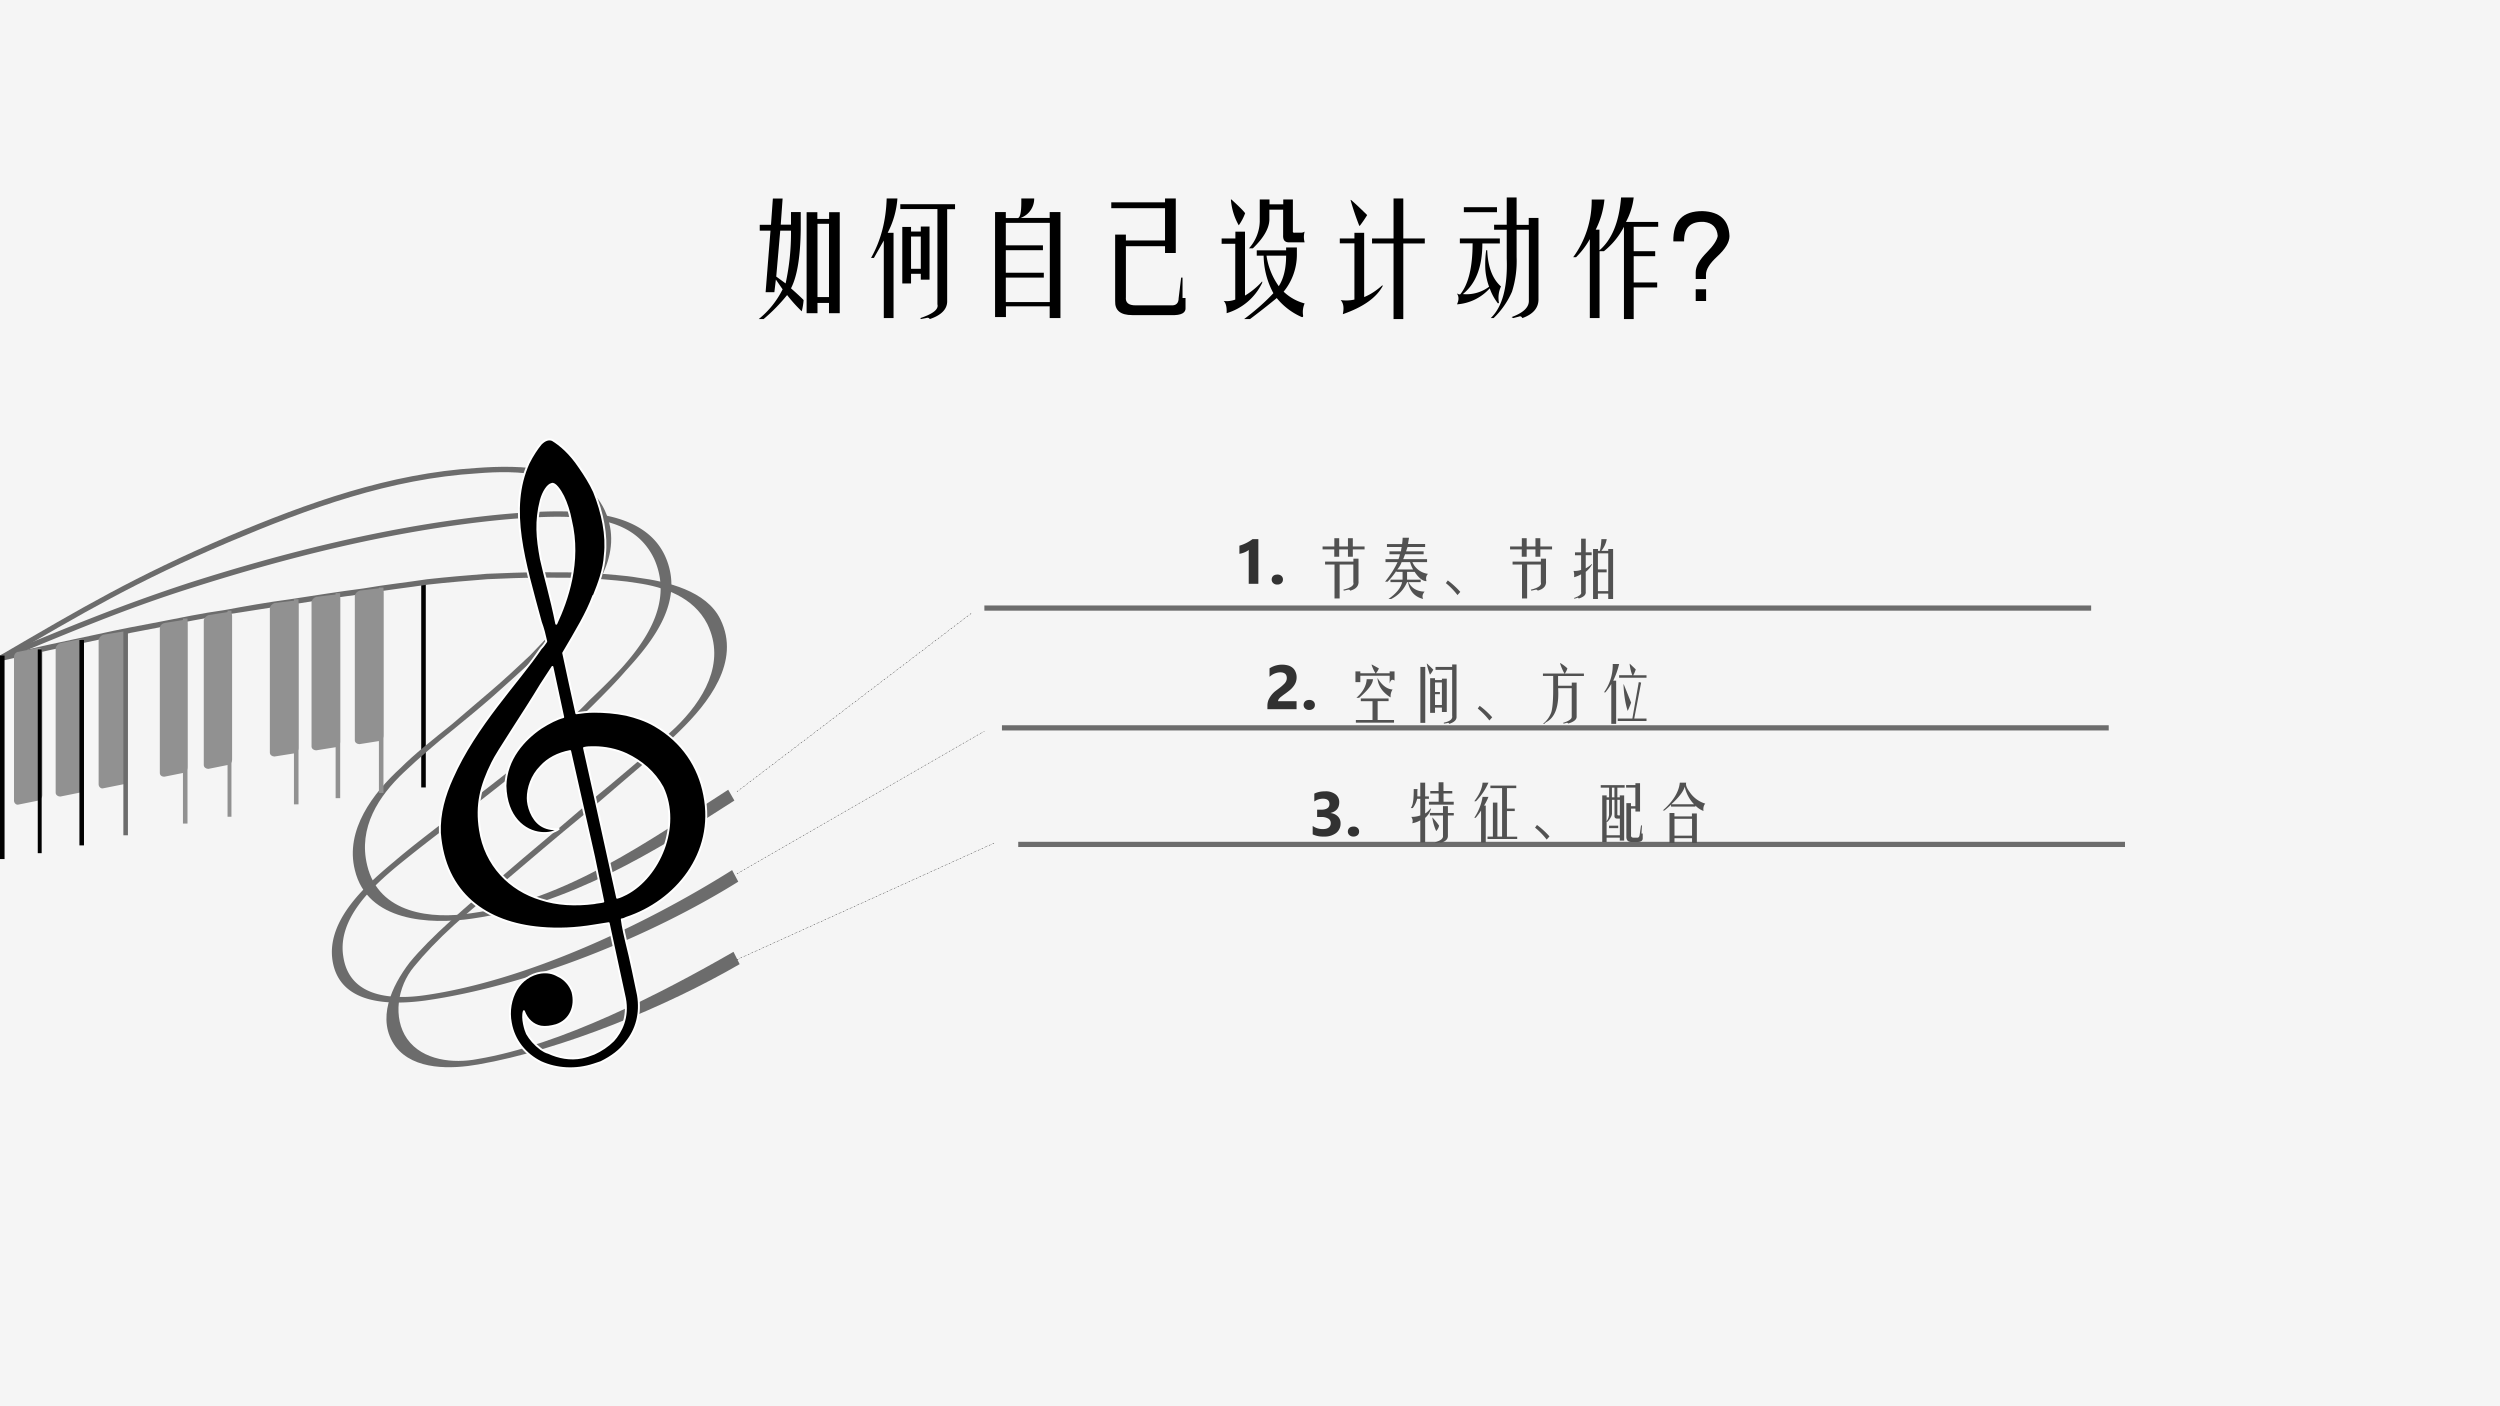 <svg xmlns="http://www.w3.org/2000/svg" xmlns:xlink="http://www.w3.org/1999/xlink" width="1280" height="720" viewBox="0 0 960 540"><rect x="0" y="0" width="960" height="540" fill="#808080" stroke="none"/><g data-name="P"><clipPath id="a"><path fill-rule="evenodd" d="M0 540h960V0H0Z"/></clipPath><g clip-path="url(#a)"><path fill="#fff" fill-rule="evenodd" d="M0 540h960V0H0Z"/></g></g><g data-name="P"><clipPath id="b"><path fill-rule="evenodd" d="M0 540h960V0H0Z"/></clipPath><g clip-path="url(#b)"><path fill="#323232" fill-rule="evenodd" d="M0 540h960V0H0Z"/></g></g><g data-name="P"><clipPath id="c"><path fill-rule="evenodd" d="M0 540h960V0H0Z"/></clipPath><g clip-path="url(#c)"><path fill="#f5f5f5" fill-rule="evenodd" d="M0 540h960V0H0Z"/></g></g><path fill-rule="evenodd" d="M161.75 302.38h1.75v-78.875h-1.75Z" data-name="P"/><path fill="#6c6c6c" fill-rule="evenodd" d="M0 251.7c31.992-18.67 51.542-30.23 87.384-45.64 30.806-13.04 62.206-24.3 95.676-26.37 16.3-1.19 41.18-1.19 49.18 16.29 7.7 16.9-4.15 32.31-15.11 44.16-3.56 4.15-7.7 8.3-12.15 13.04-4.74 4.45-10.07 9.19-15.7 14.23-4.74 4.14-9.77 8.29-14.51 12.15-7.41 5.92-14.22 11.85-19.55 16.89-9.78 9.18-17.77 21.33-14.22 35.86 4.44 18.67 24.88 20.74 39.99 18.37 36.43-5.04 68.13-27.86 98.64-47.42l2.37 4.15c-30.81 19.86-63.69 40.01-100.71 45.34-16.3 2.37-40.29 1.19-45.03-18.67-3.85-15.41 7.11-29.63 17.48-39.11 5.33-5.34 12.44-10.97 19.84-16.9 4.74-4.15 9.78-8.29 14.22-12.15 5.93-5.03 10.96-9.78 15.7-14.22 4.45-4.74 8.59-8.89 12.15-12.74 10.36-11.27 19.25-25.79 12.14-41.79-7.7-16.6-29.62-16.6-44.43-15.41-33.47 2.07-64.58 13.34-95.383 26.38-35.546 15.11-55.689 26.96-87.68 45.63L0 251.7Z" data-name="P"/><path fill="#6c6c6c" fill-rule="evenodd" d="M0 251.69c26.365-10.97 46.213-19.27 73.467-28.16 36.433-11.57 73.463-20.76 111.383-25.2 7.7-.89 14.81-1.49 21.63-1.78 6.52-.3 12.44-.3 17.77.29 11.85.89 25.48 4.45 31.11 16.61 7.7 16.9-4.15 32.31-15.11 44.17-3.56 4.15-7.7 8.3-12.44 13.05-4.45 4.44-9.78 9.19-15.41 14.23-11.25 9.49-24.29 19.86-37.92 30.24l-1.18 1.19a681.91 681.91 0 0 0-20.14 15.71c-10.08 8.3-23.7 20.75-21.33 35.28 2.37 16.01 19.25 16.6 31.4 14.83 39.1-5.64 84.43-26.98 117.9-48.03l2.37 4.44c-33.77 21.05-80.58 40.03-120.27 45.66-13.33 1.78-32.89 1.78-35.55-15.42-2.37-15.71 13.33-29.35 23.99-38.24 6.22-5.34 13.33-10.68 20.15-16.01l1.48-1.19c13.33-10.38 26.66-20.46 37.62-29.94 5.63-5.04 10.96-9.79 15.41-14.53 4.74-4.45 8.88-8.6 12.44-12.45 10.07-11.27 19.55-25.8 12.44-41.81-5.33-11.26-16-14.82-27.25-15.71-5.34-.59-10.96-.59-17.48-.3-6.52.3-13.63.89-21.33 1.78-37.92 4.45-74.65 13.64-111.09 25.2-27.254 8.6-47.695 17.49-73.764 28.17l-.296.29v-2.37Z" data-name="P"/><path fill="#6c6c6c" fill-rule="evenodd" d="M0 251.74c15.697-3.55 22.509-5.03 37.911-8.29 7.996-1.78 15.697-3.26 23.694-4.74 7.7-1.48 15.993-3.26 24.582-4.44 7.997-1.49 16.293-2.97 25.173-4.15 9.48-1.48 18.96-2.96 28.14-4.15 8.59-1.48 16.88-2.37 24.58-3.55 8-.89 15.4-1.49 22.81-2.08 7.11-.29 13.92-.59 20.43-.59 7.41 0 14.22 0 20.44.3 6.22.59 12.14.88 17.18 1.77 11.25 1.48 26.36 5.04 31.69 16 8 16.29-4.74 32.29-15.7 42.96-3.85 3.85-8.29 7.7-13.33 12.14-5.33 4.45-10.66 9.19-16.29 13.93l-7.7 6.51c-9.77 8-19.84 16.59-29.61 24.89-6.52 5.63-13.33 11.26-19.55 16.88-6.22 5.63-11.55 11.26-15.4 16-6.52 7.7-8.3 19.85-2.67 27.85 5.92 8.29 17.77 9.48 26.95 7.7 31.99-5.33 70.49-25.18 98.33-41.18l2.37 4.74c-28.13 16.3-68.12 32.89-100.4 38.52-10.07 1.77-24.58 2.36-31.69-6.82-7.7-10.37-1.48-23.4 5.33-32.29 3.85-4.74 9.48-10.37 15.7-16 6.22-5.63 13.03-11.55 19.84-17.18 10.96-9.48 20.44-17.18 29.32-24.88l7.7-6.52c5.93-4.74 11.26-9.48 16.29-13.63 5.04-4.44 9.48-8.59 13.33-12.14 10.37-10.08 19.55-24.59 12.14-39.7-5.33-10.37-16.58-14.22-26.95-15.7-5.03-.89-10.66-1.19-16.88-1.78-6.52-.3-13.33-.3-20.44-.3-6.51 0-13.32.3-20.14.6-7.4.59-14.81 1.18-22.8 2.07-8 1.18-16 2.07-24.58 3.55-9.19 1.19-18.96 2.67-28.14 4.15-8.59 1.19-16.884 2.67-25.177 3.85-8.589 1.48-16.585 2.97-24.582 4.74-7.997 1.48-15.698 2.97-23.398 4.74-15.401 3.26-22.51 4.74-38.207 8.3L0 251.74Z" data-name="P"/><path fill="#919191" fill-rule="evenodd" d="m7.139 250.28 7.348-1.48c.881-.3 1.763.29 1.763 1.48v55.12c0 .89-.882 2.07-1.763 2.07l-7.348 1.48c-.882.3-1.764-.59-1.764-1.48v-55.12c0-1.18.882-2.07 1.764-2.07ZM23.139 246.98l7.348-1.48c.881 0 1.763.59 1.763 1.48v55.34c0 .89-.882 1.78-1.763 2.08l-7.348 1.48c-.882 0-1.764-.6-1.764-1.48v-55.35c0-.89.882-1.77 1.764-2.07ZM39.659 243.73l7.432-1.18c.892-.3 1.784.29 1.784 1.48v55.12c0 .89-.892 2.07-1.784 2.07l-7.432 1.48c-.892.3-1.784-.59-1.784-1.48V246.1c0-1.18.892-2.07 1.784-2.37ZM63.146 239.23l7.378-1.18c.886-.3 1.476.29 1.476 1.48v55.16c0 .89-.59 2.08-1.476 2.08l-7.378 1.48c-1.181 0-1.771-.59-1.771-1.48v-55.46c0-.89.59-1.78 1.771-2.08ZM80.014 236.23l7.348-1.18c.881-.3 1.763.29 1.763 1.48v55.16c0 1.19-.882 2.08-1.763 2.08l-7.348 1.48c-.882 0-1.764-.59-1.764-1.48v-55.46c0-.89.882-1.78 1.764-2.08ZM105.41 231.56l7.43-.89c.89-.29 1.79.3 1.79 1.48v55.09c0 1.19-.9 2.08-1.79 2.08l-7.43 1.18c-.89 0-1.78-.59-1.78-1.48v-55.39c0-.89.89-1.77 1.78-2.07ZM121.41 229.18l7.43-.88c.89-.3 1.79.59 1.79 1.48v55.09c0 1.18-.9 2.07-1.79 2.07l-7.43 1.19c-.89 0-1.78-.6-1.78-1.49v-55.38c0-.89.89-1.78 1.78-2.08ZM138.03 226.81l7.44-.89c.89-.3 1.78.59 1.78 1.48v55.09c0 1.19-.89 2.08-1.78 2.08l-7.44 1.18c-.89 0-1.78-.59-1.78-1.48v-55.39c0-.89.89-1.77 1.78-2.07Z" data-name="P"/><path fill-rule="evenodd" d="M0 329.88h1.75v-78.125H0ZM14.5 327.62H16v-78.25h-1.5ZM30.5 324.63h1.75v-78.875H30.5Z" data-name="P"/><path fill="#6c6c6c" fill-rule="evenodd" d="M47.375 320.75h1.75v-78.875h-1.75Z" data-name="P"/><path fill="#919191" fill-rule="evenodd" d="M70.25 316.25H72V237.5h-1.75ZM87.375 313.63h1.5v-79.125h-1.5ZM112.88 308.87h1.75v-78.75h-1.75ZM128.88 306.5h1.75v-78.75h-1.75ZM145.5 304.5h1.75v-78.875h-1.75Z" data-name="P"/><path fill="none" stroke="#000" stroke-dasharray=".56,.42,.14,.42" stroke-miterlimit="10" stroke-width=".14" d="m283 304 90-68.5M283 335.5l95-54.75M283 368.5l98.75-44.75" data-name="P"/><path fill="none" stroke="#6c6c6c" stroke-miterlimit="10" stroke-width="2" d="M378 233.5h425M384.75 279.5h425M391 324.25h425" data-name="P"/><g data-name="P"><symbol id="d"><path d="M.303.716V0H.149v.542a.19.19 0 0 0-.03-.021.348.348 0 0 0-.077-.032A.32.32 0 0 0 0 .48v.13a.642.642 0 0 1 .21.105h.093Z"/></symbol><symbol id="e"><path d="M.089 0a.09.09 0 0 0-.064.023A.075.075 0 0 0 0 .081C0 .104.009.124.026.14.043.154.066.16.09.16A.091.091 0 0 0 .156.138.073.073 0 0 0 .18.081.075.075 0 0 0 .155.022.097.097 0 0 0 .09 0Z"/></symbol><use xlink:href="#d" fill="#323232" transform="matrix(24 0 0 -24 475.934 224.18)"/><use xlink:href="#e" fill="#323232" transform="matrix(24 0 0 -24 488.328 224.473)"/><symbol id="f"><path d="M-2147483500-2147483500Z"/></symbol><use xlink:href="#f" fill="#323232" transform="matrix(24 0 0 -24 51539605000 -51539605000)"/></g><g data-name="P"><symbol id="g"><path d="M.406.832v.133h.078V.832h.188V.785H.484V.668H.406v.117h-.14V.668H.187v.117H0v.047h.188v.133h.078V.832h.14M.191.543H.04V.59h.453v.047h.082V.285C.584.205.54.151.441.125.44.138.428.143.411.141L.34.125.332.141c.125.03.178.071.16.12v.282H.273V0H.191v.543Z"/></symbol><symbol id="h"><path d="M.266.832H.03v.047h.242C.276.905.28.939.281.98h.102L.367.88h.274V.832H.359L.336.762h.281V.715H.32L.29.637h.382V.59H.437a.315.315 0 0 1 .25-.188C.657.372.648.332.664.285c-.062 0-.126.05-.191.149H.352V.309H.57v-.04H.375C.425.172.51.12.633.118.599.078.59.04.609 0 .474.034.393.124.367.27H.352A.527.527 0 0 0 .098 0H.055C.18.089.253.178.273.27H.086v.039H.28v.125H.18v.015A1.052 1.052 0 0 0 .04.277H0C.083.38.15.483.2.59H.007v.047h.207a.34.34 0 0 1 .023.078H.07v.047h.184a.66.66 0 0 0 .012.07m-.07-.36h.253A.471.471 0 0 0 .4.59H.265a.335.335 0 0 0-.07-.117Z"/></symbol><symbol id="i"><path d="m0 .191.031.043C.104.18.171.118.231.051L.186 0A1.14 1.14 0 0 1 0 .191Z"/></symbol><symbol id="j"><path d="M.121.465v.234H.023v.047h.098v.219h.074V.746H.29V.7H.195V.49a.59.59 0 0 1 .098.07L.297.555A.387.387 0 0 0 .195.434V.117C.201.067.163.031.082.007.077.022.065.023.047.013L.012.004.008.016c.086.03.124.062.113.093v.286A.424.424 0 0 0 .008.348.225.225 0 0 1 0 .449a.317.317 0 0 1 .121.016m.27.305h.03a.942.942 0 0 1 .024.187h.086A.413.413 0 0 0 .445.77h.11V.8h.078V0H.555v.086H.39V0H.312v.8h.079V.77M.555.125V.73H.39V.473h.14V.426h-.14V.125h.164Z"/></symbol><use xlink:href="#g" fill="#515151" transform="matrix(24 0 0 -24 507.868 229.82)"/><use xlink:href="#h" fill="#515151" transform="matrix(24 0 0 -24 531.867 230.007)"/><use xlink:href="#i" fill="#515151" transform="matrix(24 0 0 -24 555.211 228.507)"/><use xlink:href="#g" fill="#515151" transform="matrix(24 0 0 -24 579.867 229.82)"/><use xlink:href="#j" fill="#515151" transform="matrix(24 0 0 -24 604.242 230.007)"/></g><g data-name="P"><symbol id="k"><path d="M-2147483500-2147483500Z"/></symbol><use xlink:href="#k" fill="#515151" transform="matrix(24 0 0 -24 51539605000 -51539605000)"/></g><g data-name="P"><symbol id="l"><path d="M.169.128h.297V0H0v.053C0 .089.006.12.018.149a.385.385 0 0 0 .105.137l.062.047a.708.708 0 0 1 .093.082c.01.013.019.026.024.04A.121.121 0 0 1 .31.498C.31.528.3.551.284.566.267.58.241.589.207.589A.26.26 0 0 1 .034.517v.136a.371.371 0 0 0 .301.045.199.199 0 0 0 .072-.04A.167.167 0 0 0 .45.595.207.207 0 0 0 .467.513.229.229 0 0 0 .452.427.255.255 0 0 0 .412.36.358.358 0 0 0 .355.302 1.314 1.314 0 0 0 .29.252 1.83 1.83 0 0 1 .205.188.168.168 0 0 1 .18.158a.054.054 0 0 1-.01-.03Z"/></symbol><use xlink:href="#l" fill="#323232" transform="matrix(24.024 0 0 -24.024 486.684 272.33)"/><use xlink:href="#e" fill="#323232" transform="matrix(24.024 0 0 -24.024 500.59 272.623)"/><use xlink:href="#f" fill="#323232" transform="matrix(24.024 0 0 -24.024 51591145000 -51591145000)"/></g><g data-name="P"><symbol id="m"><path d="M.078.82V.79H.32a.61.61 0 0 0-.062.136L.262.93.375.867A.273.273 0 0 0 .328.79h.219V.82h.078V.672C.589.7.562.685.547.625V.75H.078V.648H0V.82h.078M.352.707l.003.004C.425.596.505.536.594.53A.188.188 0 0 1 .563.406H.558C.434.484.365.585.352.707M.18.695H.28C.28.622.204.523.06.398H.016C.12.49.174.588.18.695M.008.043h.265v.3H.086v.044H.53V.344H.355V.043h.262V0h-.61v.043Z"/></symbol><symbol id="n"><path d="m.102.96.003.005.102-.098A.443.443 0 0 0 .157.79H.151C.126.862.11.92.102.961m.14-.098V.91h.266v.04h.07V.116C.581.065.542.026.461 0 .456.016.444.02.426.012L.375.004V.02c.099.02.143.057.133.109v.734H.242M.078.016H0V.91h.078V.016m.156.16H.156V.73h.078V.7h.11v.023h.078V.19H.344v.07h-.11V.177m0 .125h.11v.36h-.11V.51h.078V.474H.234V.3Z"/></symbol><symbol id="o"><path d="M0 .805h.344a.751.751 0 0 0-.07.164l.003.004A.61.61 0 0 0 .391.887.267.267 0 0 0 .35.805h.305v-.04H.242V.61h.219V.66h.078V.117C.54.07.496.034.41.007c-.002 0-.004 0-.004-.003C.396.017.386.02.375.016L.332.004.32.016c.091.028.138.06.14.093V.57H.243C.26.284.197.103.051.027A.136.136 0 0 1 .023 0H0a.41.41 0 0 1 .133.184c.02.065.031.19.031.375v.207H0v.039Z"/></symbol><symbol id="p"><path d="M.242.738v.04h.211A.718.718 0 0 0 .41.96h.004L.422.953.508.871a.451.451 0 0 0-.04-.094H.68V.738H.242M.141.957h.101A1.241 1.241 0 0 0 .148.691h.047V0H.117v.637A1.215 1.215 0 0 0 .023.504H0a.745.745 0 0 1 .14.453M.22.047v.039h.234l.102.582L.594.66.484.086H.68v-.04H.219m.093.587h.004L.434.34A1.325 1.325 0 0 0 .379.207C.339.332.318.474.312.633Z"/></symbol><use xlink:href="#m" fill="#515151" transform="matrix(24.024 0 0 -24.024 520.487 277.504)"/><use xlink:href="#n" fill="#515151" transform="matrix(24.024 0 0 -24.024 545.425 277.973)"/><use xlink:href="#i" fill="#515151" transform="matrix(24.024 0 0 -24.024 567.455 276.66)"/><use xlink:href="#o" fill="#515151" transform="matrix(24.024 0 0 -24.024 592.487 277.973)"/><use xlink:href="#p" fill="#515151" transform="matrix(24.024 0 0 -24.024 615.924 277.973)"/></g><use xlink:href="#k" fill="#515151" data-name="P" transform="matrix(24.024 0 0 -24.024 51591145000 -51591145000)"/><g data-name="P"><symbol id="q"><path d="M0 .035V.17A.271.271 0 0 1 .164.12c.04 0 .07.008.092.025.022.016.033.04.033.07a.08.08 0 0 1-.041.073.21.21 0 0 1-.112.025H.071V.43h.06c.091 0 .137.03.137.091 0 .057-.035.085-.105.085A.24.24 0 0 1 .026.561v.126c.05.025.107.037.172.037A.258.258 0 0 0 .365.676.154.154 0 0 0 .425.55C.425.46.38.402.286.378V.376A.189.189 0 0 0 .403.322a.151.151 0 0 0 .043-.11.188.188 0 0 0-.071-.155A.31.31 0 0 0 .176 0 .383.383 0 0 0 0 .035Z"/></symbol><use xlink:href="#q" fill="#323232" transform="matrix(24 0 0 -24 504.071 321.243)"/><use xlink:href="#e" fill="#323232" transform="matrix(24 0 0 -24 517.578 321.243)"/><symbol id="r"><path d="M-2147483500-2147483500Z"/></symbol><use xlink:href="#r" fill="#323232" transform="matrix(24 0 0 -24 51539605000 -51539605000)"/></g><g data-name="P"><symbol id="s"><path d="M.105.746h.047v.219H.23V.746h.06V.707H.23V.473c.021.01.05.036.086.078h.008A.302.302 0 0 0 .23.402V.008H.152v.355A.365.365 0 0 0 .023.316C.036.35.031.384.008.418a.388.388 0 0 1 .144.023v.266h-.05a.393.393 0 0 0-.07-.148H0c.018.026.03.058.035.097.008.037.012.106.012.207h.062A.22.22 0 0 1 .105.82V.746M.29.66h.156v.133H.312v.039h.133v.14h.078v-.14h.141V.793h-.14V.66h.163V.613H.29V.66M.516.441H.305v.04h.21V.59h.079V.48h.094V.441H.594V.117C.596.062.556.023.473 0 .475.01.469.013.453.008L.395 0 .39.012c.088.026.13.06.125.101v.328M.344.406h.004A.967.967 0 0 0 .453.277.174.174 0 0 0 .406.191a.833.833 0 0 0-.062.215Z"/></symbol><symbol id="t"><path d="M.027.66H0c.08.104.125.203.133.297h.094a1 1 0 0 0-.2-.297M.371.094h.074V.87H.258v.04h.414V.87H.523V.543h.125v-.04H.523v-.41h.164V.056H.212v.039h.086v.543H.37V.094M.133.73h.094a.885.885 0 0 0-.07-.14h.027V0H.109v.512A1.085 1.085 0 0 0 .023.395H0A.858.858 0 0 1 .133.73Z"/></symbol><symbol id="u"><path d="M.555.871H.406v.04h.149v.03h.074V.488H.555v.047h-.07V.113C.481.085.495.07.526.07H.582c.02-.002.034.01.04.04l.023.156H.66L.652.136h.02V.06C.672.019.642 0 .582 0H.488C.436.003.41.03.41.082v.54h.074V.573h.07v.297M.095.746V.715h.039V.87H0v.04h.383V.87H.266V.715h.039v.031h.07V.023h-.07V.07H.094V0h-.07v.746h.07M.18.715h.039V.87h-.04V.715M.306.109v.266H.273C.234.372.216.389.22.425v.25h-.04v-.21C.183.428.16.382.11.325H.094V.108h.21M.29.426h.016v.25h-.04V.449C.264.431.272.423.29.426M.133.434v.242h-.04V.332a.206.206 0 0 1 .04.102M.28.262v-.04H.133v.04H.28Z"/></symbol><symbol id="v"><path d="M.273.965h.102C.365.928.383.879.43.816A.462.462 0 0 1 .68.63C.654.6.645.56.652.512a.373.373 0 0 0-.129.086V.582h-.39v.031A1.668 1.668 0 0 0 .027.52H0c.167.148.258.296.273.445M.141.62H.5a.58.58 0 0 0-.148.281C.333.832.273.75.172.652L.14.622M.469.077H.188V0H.108v.48h.079V.426h.28v.047h.079V0H.469v.078m0 .04v.269H.188v-.27h.28Z"/></symbol><use xlink:href="#s" fill="#515151" transform="matrix(24 0 0 -24 541.742 323.71)"/><use xlink:href="#t" fill="#515151" transform="matrix(24 0 0 -24 566.117 323.523)"/><use xlink:href="#i" fill="#515151" transform="matrix(24 0 0 -24 589.461 322.398)"/><use xlink:href="#u" fill="#515151" transform="matrix(24 0 0 -24 614.68 323.335)"/><use xlink:href="#v" fill="#515151" transform="matrix(24 0 0 -24 638.492 323.71)"/></g><use xlink:href="#k" fill="#515151" data-name="P" transform="matrix(24 0 0 -24 51539605000 -51539605000)"/><g data-name="P"><path fill-rule="evenodd" d="M270.44 305.31c-2.08-10.97-8.29-20.45-18.95-26.67-3.55-2.08-7.39-3.27-10.95-4.15-4.44-.89-8.58-1.19-12.43-1.19-2.66 0-4.73.3-6.8.59 0 0-5.04-22.82-5.04-23.12 5.04-8.59 9.18-15.41 11.55-21.93l.29-.3c1.78-4.44 3.85-9.78 4.15-15.41.88-7.41-.89-16.3-4.15-24.3-1.48-3.26-3.55-6.52-5.62-9.49-3.55-5.33-7.4-8.59-10.36-10.37-1.48-.59-2.96 0-4.44 1.48-1.48 1.78-3.25 4.45-4.73 7.41-7.99 17.78-1.48 37.94 4.73 61.06.89 2.37 1.48 4.74 2.07 7.41-.59.89-1.18 1.78-2.07 2.67-8.58 12.74-25.15 29.64-34.03 49.79-2.96 6.52-5.03 13.63-4.74 21.04 1.78 23.42 17.76 34.68 38.77 36.46 6.51.59 13.32.3 20.42-.89 1.78-.29 3.85-.59 5.63-.89l6.21 28.75c1.48 7.41-1.48 13.05-4.44 16.31-2.07 2.07-4.73 3.85-7.4 5.03-1.48.6-3.25 1.19-4.73 1.49-4.44.89-8.88 0-12.73-1.78-1.18-.3-2.07-.89-2.96-1.48-2.37-1.78-4.14-3.86-5.33-5.93-.59-1.19-2.07-5.93-1.18-8.6 1.18 3.26 3.55 5.34 6.51 5.93 1.78.3 3.85 0 5.92-.59 5.33-1.78 7.7-7.12 6.22-12.75-.89-2.67-2.96-5.04-5.63-6.22-2.07-1.19-4.14-1.48-6.51-1.19-3.85.6-7.4 2.97-9.47 6.52-2.07 3.56-2.96 8.3-2.07 12.75 1.18 6.82 5.62 12.15 11.54 15.11 5.92 2.67 13.32 3.26 20.42.89.89-.29 1.78-.59 2.67-.89 4.14-2.07 7.4-4.44 9.76-7.7 3.85-4.74 5.63-10.97 4.44-18.08-.88-4.15-2.96-14.53-4.44-20.16l-.88-3.85c-.3-1.19-.89-4.74-.89-5.04.59 0 1.18-.3 1.77-.59 18.95-6.23 34.34-24.6 29.9-47.13Zm-62.75-90.7c-1.48-8-2.07-14.52 0-22.52.89-3.26 2.67-5.93 4.15-6.23 1.18-.59 3.25 2.37 4.43 4.74 1.19 2.38 2.37 5.93 2.96 9.19 3.85 16.01-1.48 30.83-5.62 39.72-2.07-10.37-4.44-18.08-5.92-24.9Zm20.42 132.2c-7.1.89-14.2.59-20.42-1.49-11.84-3.55-21.31-13.04-23.38-26.67-1.48-9.49.3-16.9 4.74-25.79 1.77-3.85 12.43-19.56 18.64-29.93 1.78-2.67 3.26-5.04 4.44-6.82l4.14 19.26c-2.36.6-5.32 2.08-8.58 4.15-6.51 4.45-13.32 11.86-13.61 22.23.29 12.16 7.4 17.49 13.61 18.08 2.67.3 5.33-.29 6.81-1.48-2.66.3-5.03-.29-6.81-1.48-3.55-2.37-5.03-7.41-5.03-10.37 0-3.86 1.48-8.6 5.03-12.16 2.67-2.96 6.51-5.03 11.25-5.92l9.17 40.6 3.55 17.19c-1.18.3-2.36.3-3.55.6Zm8.88-2.08-8.88-40.31-3.84-17.19c1.18-.3 2.36-.3 3.84-.3 4.15 0 8.59.89 12.43 2.67 5.63 2.67 10.66 6.82 13.91 12.75 7.11 15.11-1.48 34.38-13.91 40.9-1.18.59-2.36 1.19-3.55 1.48Z"/><path fill="none" stroke="#fff" stroke-linejoin="round" stroke-width=".75" d="M270.44 305.31c-2.08-10.97-8.29-20.45-18.95-26.67-3.55-2.08-7.39-3.27-10.95-4.15-4.44-.89-8.58-1.19-12.43-1.19-2.66 0-4.73.3-6.8.59 0 0-5.04-22.82-5.04-23.12 5.04-8.59 9.18-15.41 11.55-21.93l.29-.3c1.78-4.44 3.85-9.78 4.15-15.41.88-7.41-.89-16.3-4.15-24.3-1.48-3.26-3.55-6.52-5.62-9.49-3.55-5.33-7.4-8.59-10.36-10.37-1.48-.59-2.96 0-4.44 1.48-1.48 1.78-3.25 4.45-4.73 7.41-7.99 17.78-1.48 37.94 4.73 61.06.89 2.37 1.48 4.74 2.07 7.41-.59.89-1.18 1.78-2.07 2.67-8.58 12.74-25.15 29.64-34.03 49.79-2.96 6.52-5.03 13.63-4.74 21.04 1.78 23.42 17.76 34.68 38.77 36.46 6.51.59 13.32.3 20.42-.89 1.78-.29 3.85-.59 5.63-.89l6.21 28.75c1.48 7.41-1.48 13.05-4.44 16.31-2.07 2.07-4.73 3.85-7.4 5.03-1.48.6-3.25 1.19-4.73 1.49-4.44.89-8.88 0-12.73-1.78-1.18-.3-2.07-.89-2.96-1.48-2.37-1.78-4.14-3.86-5.33-5.93-.59-1.19-2.07-5.93-1.18-8.6 1.18 3.26 3.55 5.34 6.51 5.93 1.78.3 3.85 0 5.92-.59 5.33-1.78 7.7-7.12 6.22-12.75-.89-2.67-2.96-5.04-5.63-6.22-2.07-1.19-4.14-1.48-6.51-1.19-3.85.6-7.4 2.97-9.47 6.52-2.07 3.56-2.96 8.3-2.07 12.75 1.18 6.82 5.62 12.15 11.54 15.11 5.92 2.67 13.32 3.26 20.42.89.89-.29 1.78-.59 2.67-.89 4.14-2.07 7.4-4.44 9.76-7.7 3.85-4.74 5.63-10.97 4.44-18.08-.88-4.15-2.96-14.53-4.44-20.16l-.88-3.85c-.3-1.19-.89-4.74-.89-5.04.59 0 1.18-.3 1.77-.59 18.95-6.23 34.34-24.6 29.9-47.13Zm-62.75-90.7c-1.48-8-2.07-14.52 0-22.52.89-3.26 2.67-5.93 4.15-6.23 1.18-.59 3.25 2.37 4.43 4.74 1.19 2.38 2.37 5.93 2.96 9.19 3.85 16.01-1.48 30.83-5.62 39.72-2.07-10.37-4.44-18.08-5.92-24.9Zm20.42 132.2c-7.1.89-14.2.59-20.42-1.49-11.84-3.55-21.31-13.04-23.38-26.67-1.48-9.49.3-16.9 4.74-25.79 1.77-3.85 12.43-19.56 18.64-29.93 1.78-2.67 3.26-5.04 4.44-6.82l4.14 19.26c-2.36.6-5.32 2.08-8.58 4.15-6.51 4.45-13.32 11.86-13.61 22.23.29 12.16 7.4 17.49 13.61 18.08 2.67.3 5.33-.29 6.81-1.48-2.66.3-5.03-.29-6.81-1.48-3.55-2.37-5.03-7.41-5.03-10.37 0-3.86 1.48-8.6 5.03-12.16 2.67-2.96 6.51-5.03 11.25-5.92l9.17 40.6 3.55 17.19c-1.18.3-2.36.3-3.55.6Zm8.88-2.08-8.88-40.31-3.84-17.19c1.18-.3 2.36-.3 3.84-.3 4.15 0 8.59.89 12.43 2.67 5.63 2.67 10.66 6.82 13.91 12.75 7.11 15.11-1.48 34.38-13.91 40.9-1.18.59-2.36 1.19-3.55 1.48Z"/></g><g data-name="P"><symbol id="w"><path d="M.008.707v.047h.09l.015.21h.078L.176.755h.082v.101h.078v-.14C.333.496.307.34.258.246.302.207.336.176.359.152a.498.498 0 0 0-.015-.09 1.198 1.198 0 0 0-.117.13A1.403 1.403 0 0 0 .039 0H0a.71.71 0 0 1 .191.238L.137.316.125.215h-.07l.039.492H.008M.562.129H.47V.047H.383v.808h.086V.801h.094v.054h.085V.047H.562v.082m0 .047v.586H.47V.176h.094M.258.707H.172L.14.34.215.285a1.884 1.884 0 0 1 .043.422Z"/></symbol><symbol id="x"><path d="M.125.965h.086A.703.703 0 0 0 .133.69H.18V.008H.102v.62L.023.489H0c.078.138.12.297.125.477M.531.117V.88H.234v.039h.438v-.04H.609V.138C.607.077.56.03.47 0 .464.01.454.013.44.008L.398 0 .395.008c.101.034.147.07.136.11M.25.284v.453h.07V.7h.078v.04h.07V.315h-.07v.047H.32V.285H.25m.148.117V.66H.32V.402h.078Z"/></symbol><symbol id="y"><path d="M.086.848V.8H.18C.2.8.21.844.21.93v.027h.103a.163.163 0 0 0-.11-.156h.234v.047h.086V0H.437v.094H.087V.008H0v.84h.086m0-.72h.352v.634H.086v-.18h.297V.543H.086v-.18H.39V.324H.086V.13Z"/></symbol><symbol id="z"><path d="M.43.858H0v.047h.43v.031h.086V.5H.43v.054H.117V.147C.112.103.138.081.195.081h.282C.518.078.539.098.539.139l.02.164H.57V.14h.024V.065C.599.021.56 0 .48.003H.168C.074.003.028.04.031.116v.531h.086V.6H.43v.258Z"/></symbol><symbol id="A"><path d="M.074.957h.004C.133.907.17.871.188.847A.39.39 0 0 0 .137.75a.495.495 0 0 0-.063.207m.23 0h.079V.918h.11v.039H.57v-.25C.568.694.573.689.586.691h.047C.646.691.656.694.664.7a.16.16 0 0 1 0-.086H.547C.507.611.49.63.492.672v.203h-.11V.793C.379.723.334.647.25.566H.219a.334.334 0 0 1 .086.215v.176M0 .602v.043h.11v.054h.077V.188c.047.028.09.063.13.105.007.01.01.01.007-.004A.461.461 0 0 0 .04.047C.042.097.034.129.016.145a.189.189 0 0 1 .093.011v.446H0M.281.508V.55h.235v.023h.086V.512A.47.47 0 0 0 .496.219.388.388 0 0 1 .664.125.173.173 0 0 1 .652.027C.652.022.651.018.648.016H.641a.53.53 0 0 0-.2.152A5.903 5.903 0 0 0 .227 0H.18c.093.07.172.14.234.207a.649.649 0 0 0-.078.3H.28m.235 0H.359A.562.562 0 0 1 .457.263c.04.062.059.144.059.246Z"/></symbol><symbol id="B"><path d="M.258.605v.04H.43v.32h.078v-.32H.68v-.04H.508V0H.43v.605H.258M.086.953H.09C.132.917.174.876.219.832A1.025 1.025 0 0 0 .16.746H.156a2.166 2.166 0 0 0-.07.207M.117.156v.45H0v.039h.117V.69h.078V.176c.05.02.098.052.145.094L.344.266C.294.172.188.096.024.039.035.09.03.126.007.152a.3.3 0 0 1 .11.004Z"/></symbol><symbol id="C"><path d="M.297.707v.04h.101v.218h.079V.746h.097v.055h.078V.145C.65.079.607.03.523 0 .516.013.507.017.496.012L.45 0 .437.008C.53.042.575.085.575.137v.57H.477V.488A.812.812 0 0 0 .44.211.656.656 0 0 0 .293 0H.27c.093.089.136.247.128.477v.23H.297m.023.18v-.04H.055v.04H.32M.234.543h.008C.247.41.284.313.352.253A.214.214 0 0 1 .336.122L.328.117a.422.422 0 0 0-.066.121A.388.388 0 0 0 0 .11c.016.034.016.063 0 .086A.03.03 0 0 0 .012.191a.017.017 0 0 1 .015 0c.065.081.098.217.098.407H.023v.039h.32v-.04h-.14C.203.41.151.276.047.192a.302.302 0 0 1 .21.059.503.503 0 0 0-.03.137.786.786 0 0 0 .007.156Z"/></symbol><symbol id="D"><path d="M.383.973h.101A.539.539 0 0 0 .422.777H.68V.738H.484V.543h.172v-.04H.484v-.21h.188v-.04H.484V0H.406v.738a.608.608 0 0 0-.16-.195H.211V.008H.133V.64a.631.631 0 0 0-.11-.145H0a.762.762 0 0 1 .148.461H.25A.68.68 0 0 0 .18.715h.03V.55c.1.086.157.226.173.422Z"/></symbol><symbol id="E"><path d="M.089.477H.003C0 .64.078.72.237.719c.138-.005.21-.072.215-.2C.452.47.419.416.354.356.294.301.264.253.264.211V.176H.182V.23c0 .047.03.1.09.16.052.053.08.096.086.13C.353.587.316.625.248.633.14.638.087.586.089.477M.265.094V0H.182v.094h.082Z"/></symbol><use xlink:href="#w" transform="matrix(48 0 0 -48 291.355 122.52)"/><use xlink:href="#x" transform="matrix(48 0 0 -48 334.48 122.52)"/><use xlink:href="#y" transform="matrix(48 0 0 -48 382.105 122.145)"/><use xlink:href="#z" transform="matrix(48 0 0 -48 426.73 121.145)"/><use xlink:href="#A" transform="matrix(48 0 0 -48 469.105 122.52)"/><use xlink:href="#B" transform="matrix(48 0 0 -48 514.48 122.52)"/><use xlink:href="#C" transform="matrix(48 0 0 -48 559.48 122.145)"/><use xlink:href="#D" transform="matrix(48 0 0 -48 604.105 122.52)"/><use xlink:href="#E" transform="matrix(48 0 0 -48 642.418 115.582)"/></g><use xlink:href="#k" data-name="P" transform="matrix(48 0 0 -48 103079210000 -103079210000)"/></svg>